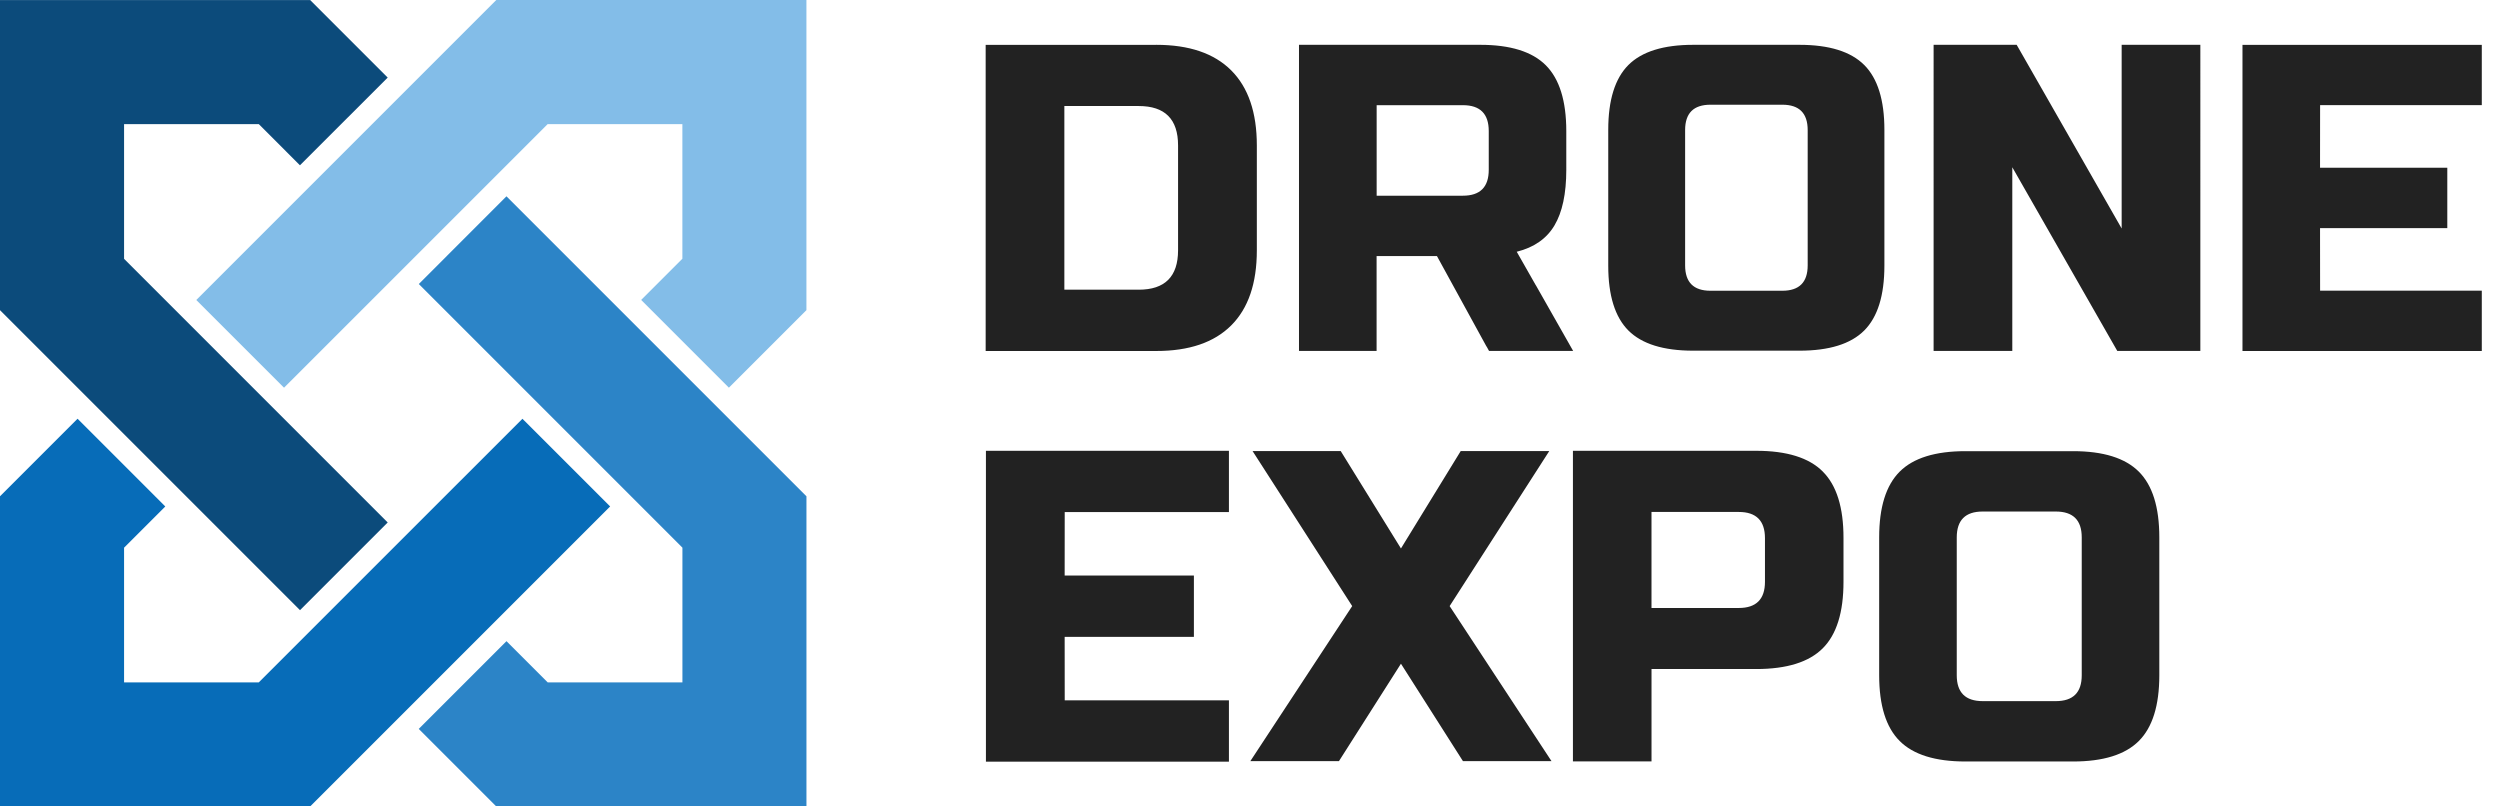 <svg xmlns="http://www.w3.org/2000/svg" width="124" height="40" fill="none" viewBox="0 0 124 40"><path fill="#0c4b7b" d="M14.88 30.265 0 15.385V.002h15.384l3.846 3.846-4.352 4.351-2.042-2.043H6.154v6.681L19.23 25.915z"/><path fill="#076cb8" d="M30.263 25.12 15.383 40H0V24.615l3.846-3.846 4.352 4.352-2.044 2.044v6.681h6.682l13.077-13.075z"/><path fill="#2c84c7" d="M25.12 9.737 40 24.617V40H24.616l-3.846-3.846 4.352-4.352 2.044 2.044h6.682v-6.682L20.773 14.087z"/><path fill="#83bde8" d="M9.736 14.88 24.616 0h15.383v15.383l-3.846 3.846-4.351-4.352 2.044-2.044V6.156h-6.682L14.088 19.23z"/><path fill="#222" d="M57.349 2.223q2.451 0 3.72 1.268 1.27 1.271 1.27 3.721v5.207q0 2.451-1.27 3.72-1.27 1.271-3.72 1.27h-8.46V2.226h8.46zm1.083 4.99q0-1.955-1.953-1.954h-3.687v9.11h3.687q1.951 0 1.953-1.953zM109.137 17.406h-4.12l-5.207-9.11v9.11h-3.903V2.223h4.12l5.207 9.11v-9.11h3.903zM115.074 8.319l.003-3.103h8.02V2.224h-11.87v15.186h11.87v-2.994h-8.02l-.003-3.102h6.312V8.319zM92.465 3.223q-1.001-1-3.213-1h-5.27q-2.21 0-3.213 1-1 1.003-1 3.214v6.743q0 2.211 1 3.214 1.002 1 3.214 1h5.269q2.212 0 3.213-1 1-1.002 1.001-3.214V6.437q0-2.211-1-3.214m-2.805 9.94q0 1.258-1.258 1.258h-3.564q-1.257 0-1.257-1.258V6.451q0-1.257 1.257-1.257h3.564q1.257 0 1.258 1.257zM78.028 17.406l-1.851-3.26h-.003l-.944-1.659q1.285-.32 1.87-1.303.587-.985.588-2.76V6.5q-.001-2.245-1.015-3.262t-3.262-1.015H64.43v15.183h3.849v-4.704h2.994l2.46 4.49h.006l.117.214zm-9.746-7.699v-4.49h4.277q1.283 0 1.283 1.283v1.924q0 1.284-1.283 1.283zM52.807 28.548l.003-3.148h8.145v-3.04H48.902v15.418h12.053v-3.04H52.81l-.003-3.15h6.41v-3.04zM72.452 22.372h4.392l-4.942 7.69 5.052 7.69h-4.392l-3.075-4.832-3.075 4.832h-4.395l5.052-7.69-4.942-7.69h4.372l2.988 4.832zM107.102 33.493q0 2.245-1.016 3.26-1.016 1.017-3.26 1.017h-5.342q-2.245 0-3.26-1.017-1.017-1.015-1.017-3.26v-6.839q0-2.244 1.017-3.26 1.015-1.016 3.26-1.016h5.342q2.243 0 3.26 1.016t1.016 3.26zm-3.848-6.839q0-1.281-1.283-1.282h-3.633q-1.282 0-1.283 1.282v6.84q.001 1.28 1.283 1.282h3.633q1.283-.001 1.283-1.283zM90.41 23.388q-1.03-1.029-3.301-1.028h-9.092v15.404h3.898v-4.58h5.194q2.271 0 3.3-1.029 1.03-1.029 1.028-3.3v-2.166c.003-1.514-.341-2.617-1.028-3.3m-2.867 5.467q0 1.299-1.3 1.3h-4.328v-4.763h4.328q1.3 0 1.3 1.3z"/></svg>